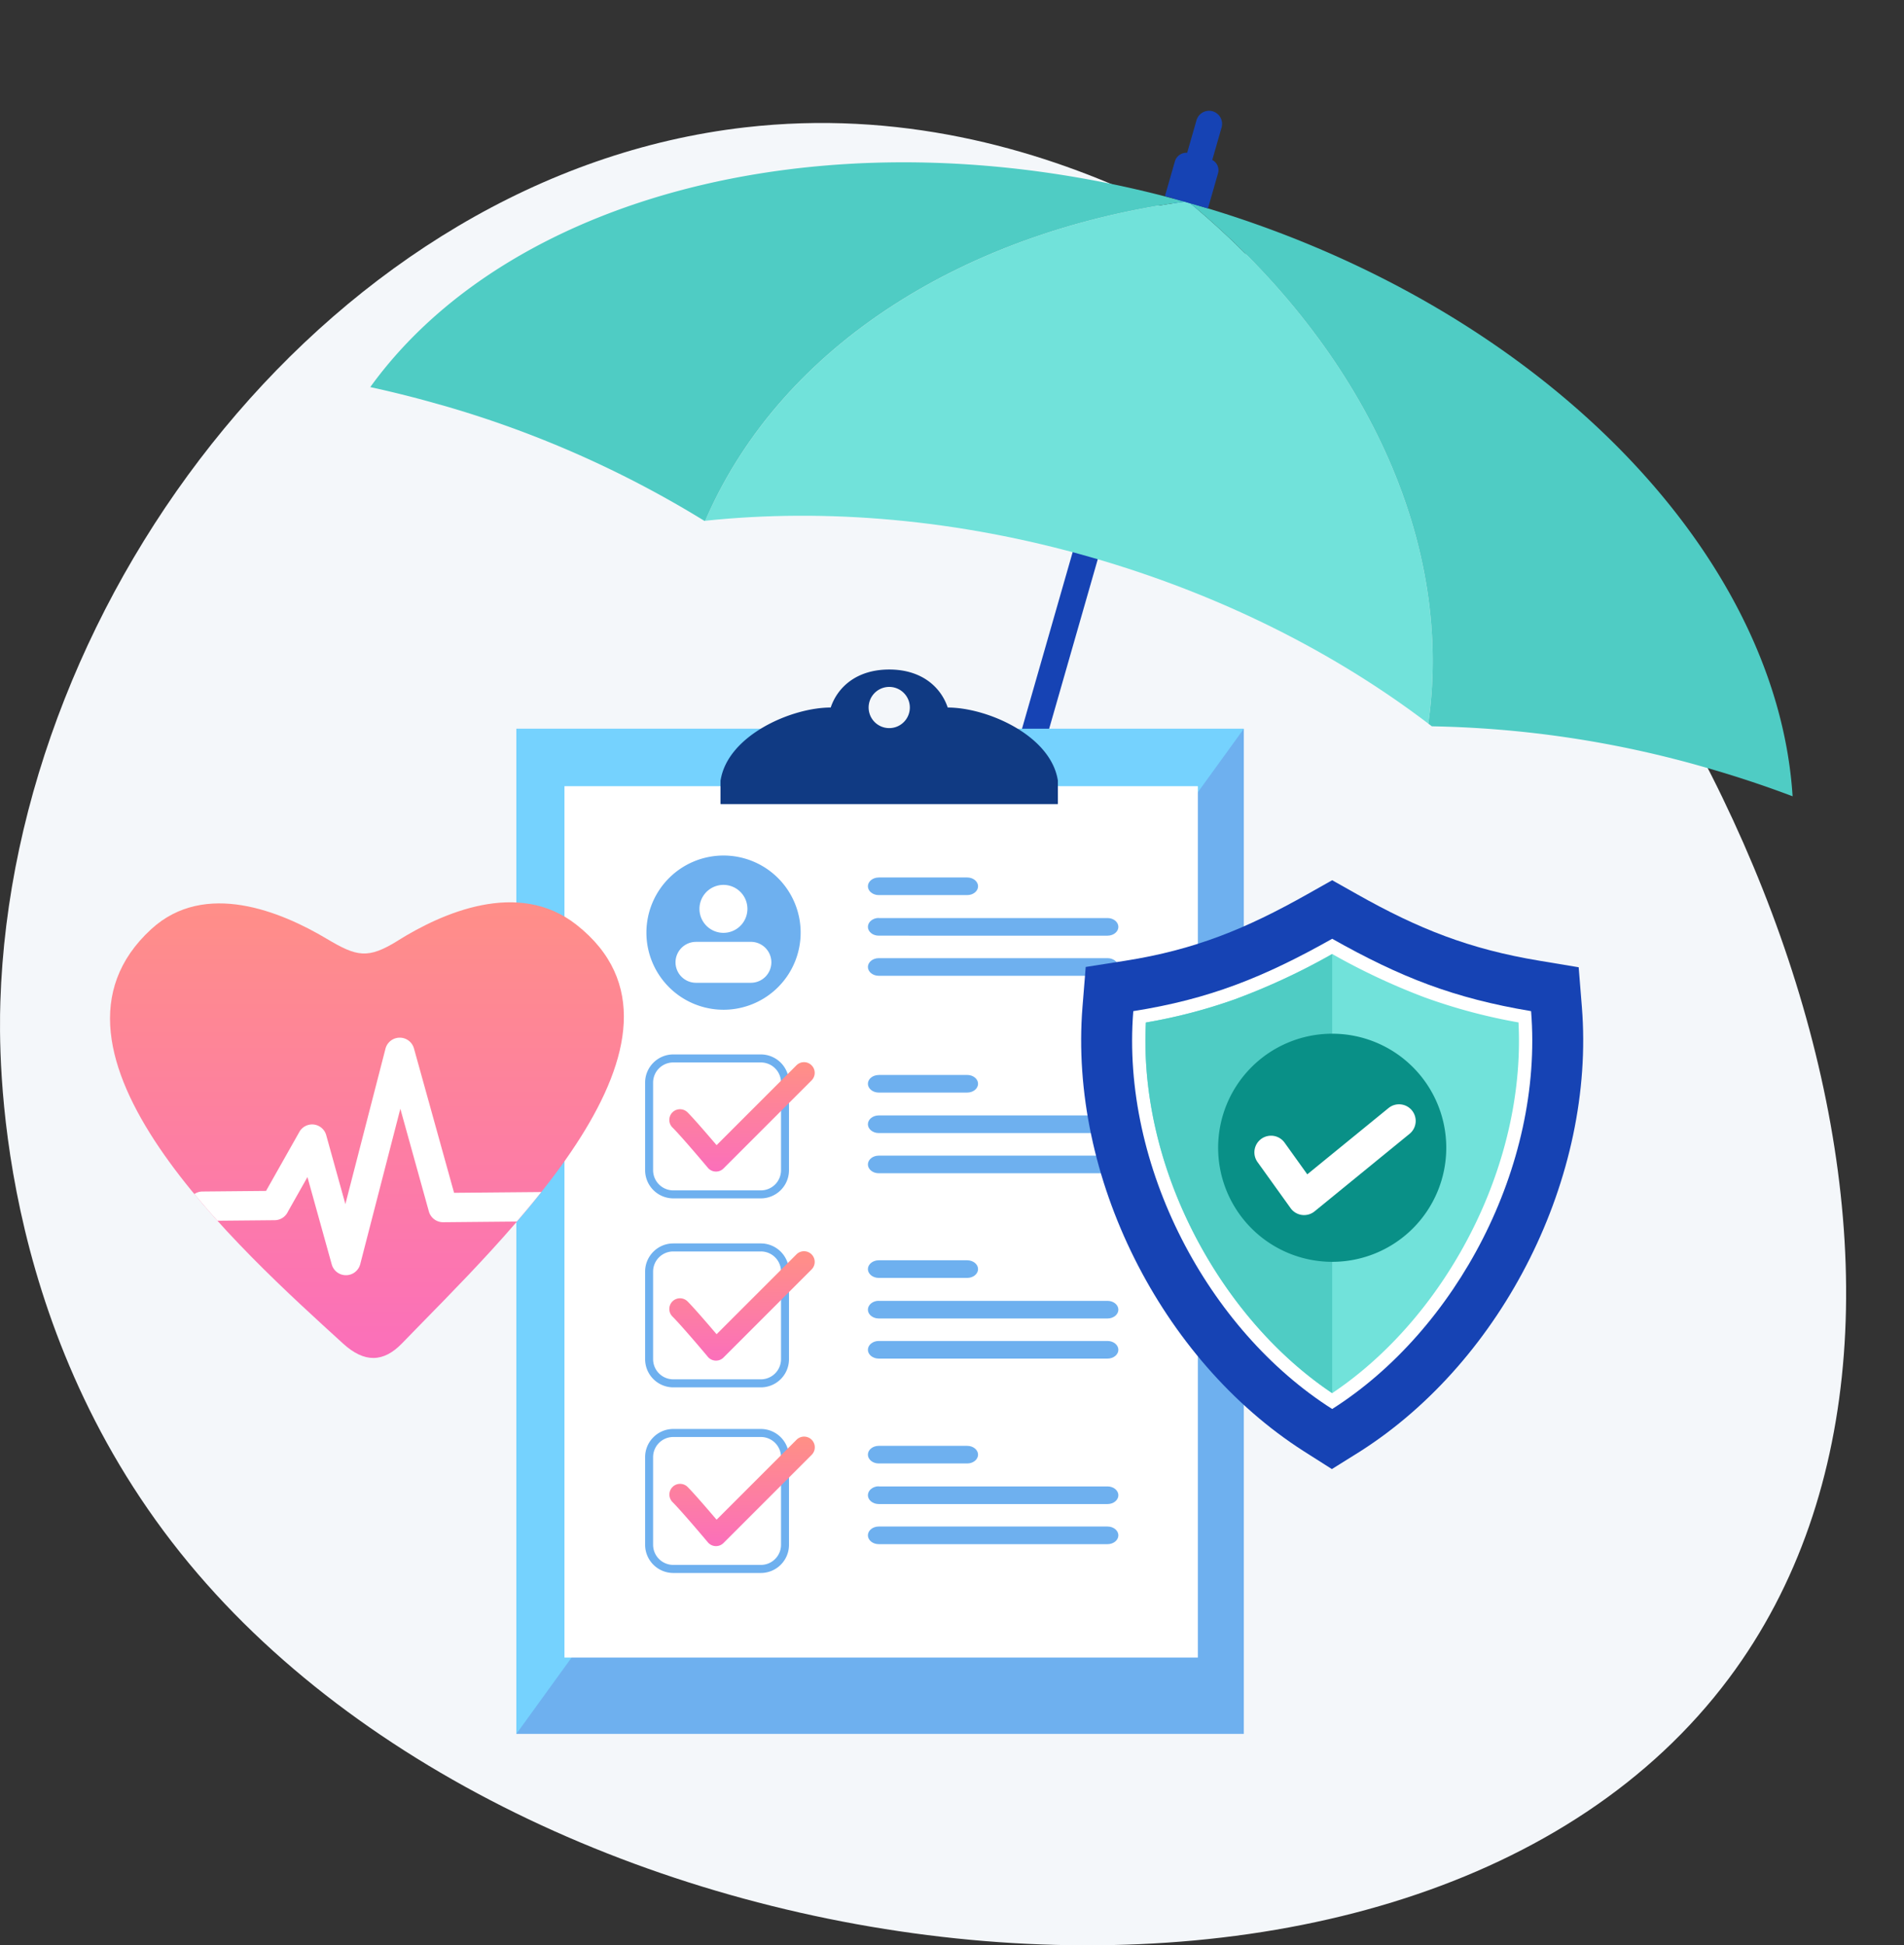 <svg xmlns="http://www.w3.org/2000/svg" xmlns:xlink="http://www.w3.org/1999/xlink" width="601.544" height="614.634" viewBox="0 0 601.544 614.634">
  <rect x="0" y="0" width="601.544" height="614.634" fill="#333333" stroke="none"/>
  <defs>
    <linearGradient id="linear-gradient" x1="0.5" x2="0.5" y2="1" gradientUnits="objectBoundingBox">
      <stop offset="0" stop-color="#ff9085"/>
      <stop offset="1" stop-color="#fb6fbb"/>
    </linearGradient>
  </defs>
  <g id="Group_3814" data-name="Group 3814" transform="translate(16332.76 7704.642)">
    <path id="Path_8778" data-name="Path 8778" d="M599.161,491.411c-99.2,132.731-376.925,100.8-489.2-39.6-58.4-73.032-57.447-157.18-56.922-174.064,4.03-129.431,106-261.509,235.267-276.361C385.082-9.733,459.82,49.13,483,67.382,606.3,164.5,687.128,373.711,599.161,491.411Z" transform="translate(-16385.689 -7665.783)" fill="#f4f7fa"/>
    <g id="Layer_2" data-name="Layer 2" transform="translate(-16513.893 -8005.321)">
      <g id="Layer_1" data-name="Layer 1" transform="translate(215.893 322.38)">
        <path id="Path_8748" data-name="Path 8748" d="M758.42,322.38h0a4.132,4.132,0,0,1,4.126,4.12V535.885a4.126,4.126,0,0,1-8.246,0V326.5a4.132,4.132,0,0,1,4.12-4.12" transform="translate(-291.824 -505.477) rotate(16)" fill="#1643b4" fill-rule="evenodd"/>
        <path id="Path_8749" data-name="Path 8749" d="M558.14,512.323c35.419-14.312,76.514-22.5,120.348-22.5,42.424,0,82.277,7.675,116.9,21.142C787.233,452.3,742.03,401.993,677.765,373.66h-1.836c-64.748,28.554-110.138,79.416-117.789,138.657" transform="translate(-207.247 -503.485) rotate(16)" fill="#71e2da" fill-rule="evenodd"/>
        <path id="Path_8750" data-name="Path 8750" d="M763.42,373.648c64.265,28.327,109.485,78.67,117.626,137.305l1.317.513a333.287,333.287,0,0,1,87-11.328q14.568,0,28.653,1.166C971.849,427.965,877.06,373.63,764.143,373.63h-.723" transform="translate(-289.588 -527.083) rotate(16)" fill="#4fccc4" fill-rule="evenodd"/>
        <path id="Path_8751" data-name="Path 8751" d="M386.27,500.154a332.551,332.551,0,0,1,90.424,12.278l.268-.1c7.628-59.241,53.029-110.109,117.789-138.657-111.566.81-204.968,54.655-231.162,127.23q11.206-.734,22.68-.734" transform="translate(-129.213 -481.114) rotate(16)" fill="#4fccc4" fill-rule="evenodd"/>
        <rect id="Rectangle_2204" data-name="Rectangle 2204" width="229.833" height="317.582" transform="translate(128.376 208.551)" fill="#6eb0ef"/>
        <path id="Path_8753" data-name="Path 8753" d="M436.19,997.842V680.26H666.023Z" transform="translate(-307.814 -471.709)" fill="#75d2fe"/>
        <rect id="Rectangle_2205" data-name="Rectangle 2205" width="200.108" height="275.316" transform="translate(143.574 226.698)" fill="#fff"/>
        <path id="Path_8754" data-name="Path 8754" d="M600.2,653.645a6.509,6.509,0,1,0,4.609,1.906,6.515,6.515,0,0,0-4.609-1.906m-18.485,6.515c2.2-6.527,8.275-12.01,18.484-12.01s16.288,5.484,18.49,12.01c12.407,0,32.465,8.741,34.772,22.937V690.6H546.94v-7.517c2.308-14.155,22.366-22.925,34.772-22.925Z" transform="translate(-354.025 -458.31)" fill="#103a83" fill-rule="evenodd"/>
        <rect id="Rectangle_2206" data-name="Rectangle 2206" width="106.525" height="7.512" transform="translate(192.915 224.787)" fill="#103a83"/>
        <path id="Path_8755" data-name="Path 8755" d="M542.59,859.385H514.869a6.358,6.358,0,0,0-6.346,6.346v27.721a6.375,6.375,0,0,0,6.346,6.346H542.59a6.369,6.369,0,0,0,6.346-6.346V865.731a6.358,6.358,0,0,0-6.346-6.346m-27.721-2.535H542.59a8.893,8.893,0,0,1,8.863,8.881v27.721a8.893,8.893,0,0,1-8.875,8.875H514.869A8.916,8.916,0,0,1,506,893.452V865.731a8.858,8.858,0,0,1,2.611-6.27h0a8.863,8.863,0,0,1,6.259-2.611Z" transform="translate(-336.943 -545.392)" fill="#6eb0ef"/>
        <path id="Path_8756" data-name="Path 8756" d="M542.59,961.855H514.869a6.358,6.358,0,0,0-6.346,6.346v27.721a6.369,6.369,0,0,0,6.346,6.334H542.59a6.369,6.369,0,0,0,6.346-6.346V968.2a6.358,6.358,0,0,0-6.346-6.346m-27.721-2.535H542.59a8.893,8.893,0,0,1,8.863,8.881v27.721a8.893,8.893,0,0,1-8.875,8.875H514.869A8.916,8.916,0,0,1,506,995.922V968.2a8.858,8.858,0,0,1,2.611-6.27h0A8.864,8.864,0,0,1,514.869,959.32Z" transform="translate(-336.943 -588.149)" fill="#6eb0ef"/>
        <path id="Path_8757" data-name="Path 8757" d="M520.151,881.7a3.377,3.377,0,1,1,4.773-4.778c2.08,2.086,6.41,7.133,9.149,10.338l25.233-25.233a3.375,3.375,0,0,1,4.773,4.773l-27.82,27.82h0l-.227.21a3.362,3.362,0,0,1-4.732-.437s-8-9.545-11.136-12.686" transform="translate(-342.434 -547.138)" fill="url(#linear-gradient)"/>
        <path id="Path_8758" data-name="Path 8758" d="M520.151,984.206a3.377,3.377,0,1,1,4.773-4.778c2.08,2.086,6.41,7.133,9.149,10.338l25.233-25.233a3.375,3.375,0,0,1,4.773,4.773l-27.82,27.82h0l-.227.21a3.362,3.362,0,0,1-4.732-.437c0-.029-8-9.545-11.136-12.686" transform="translate(-342.434 -589.911)" fill="url(#linear-gradient)"/>
        <path id="Path_8759" data-name="Path 8759" d="M630.2,893.465h72.307c1.871,0,3.409,1.253,3.409,2.786s-1.538,2.78-3.409,2.78H630.2c-1.876,0-3.415-1.253-3.415-2.78s1.538-2.786,3.415-2.786m0-25.495h27.972c1.876,0,3.415,1.253,3.415,2.786s-1.538,2.78-3.415,2.78H630.2c-1.876,0-3.415-1.253-3.415-2.78s1.538-2.768,3.415-2.768Zm0,12.791h72.307c1.871,0,3.409,1.253,3.409,2.786s-1.538,2.78-3.409,2.78H630.2c-1.876,0-3.415-1.247-3.415-2.78S628.328,880.761,630.2,880.761Z" transform="translate(-387.343 -550.032)" fill="#6eb0ef" fill-rule="evenodd"/>
        <path id="Path_8760" data-name="Path 8760" d="M630.2,993.955h72.307c1.871,0,3.409,1.253,3.409,2.786s-1.538,2.78-3.409,2.78H630.2c-1.876,0-3.415-1.247-3.415-2.78s1.538-2.786,3.415-2.786m0-25.495h27.972c1.876,0,3.415,1.253,3.415,2.786s-1.538,2.78-3.415,2.78H630.2c-1.876,0-3.415-1.253-3.415-2.78S628.328,968.46,630.2,968.46Zm0,12.82h72.307c1.871,0,3.409,1.247,3.409,2.78s-1.538,2.786-3.409,2.786H630.2c-1.876,0-3.415-1.253-3.415-2.786s1.538-2.8,3.415-2.8Z" transform="translate(-387.343 -591.963)" fill="#6eb0ef" fill-rule="evenodd"/>
        <path id="Path_8761" data-name="Path 8761" d="M542.59,1062.455H514.869a6.369,6.369,0,0,0-6.346,6.346v27.721a6.369,6.369,0,0,0,6.346,6.346H542.59a6.358,6.358,0,0,0,6.346-6.346V1068.8a6.369,6.369,0,0,0-6.346-6.346m-27.721-2.535H542.59a8.9,8.9,0,0,1,8.864,8.881v27.721a8.893,8.893,0,0,1-8.864,8.9H514.869a8.916,8.916,0,0,1-8.869-8.9V1068.8a8.852,8.852,0,0,1,2.611-6.265h0a8.84,8.84,0,0,1,6.259-2.616Z" transform="translate(-336.943 -630.125)" fill="#6eb0ef"/>
        <path id="Path_8762" data-name="Path 8762" d="M520.152,1084.766a3.375,3.375,0,0,1,4.773-4.773c2.08,2.08,6.41,7.127,9.149,10.338l25.233-25.239a3.377,3.377,0,1,1,4.773,4.778l-27.82,27.82h0l-.227.21a3.356,3.356,0,0,1-4.732-.437s-8-9.539-11.136-12.686" transform="translate(-342.435 -631.871)" fill="url(#linear-gradient)"/>
        <path id="Path_8763" data-name="Path 8763" d="M630.2,1094.559h72.307c1.871,0,3.409,1.259,3.409,2.786s-1.538,2.785-3.409,2.785H630.2c-1.876,0-3.415-1.253-3.415-2.785s1.538-2.786,3.415-2.786m0-25.489h27.972c1.876,0,3.415,1.253,3.415,2.78s-1.538,2.786-3.415,2.786H630.2c-1.876,0-3.415-1.253-3.415-2.786s1.538-2.78,3.415-2.78Zm0,12.82h72.307c1.871,0,3.409,1.253,3.409,2.785s-1.538,2.78-3.409,2.78H630.2c-1.876,0-3.415-1.253-3.415-2.78s1.538-2.826,3.415-2.826Z" transform="translate(-387.343 -633.943)" fill="#6eb0ef" fill-rule="evenodd"/>
        <path id="Path_8764" data-name="Path 8764" d="M531.064,749A24.364,24.364,0,1,1,506.7,773.362,24.364,24.364,0,0,1,531.064,749" transform="translate(-337.234 -500.391)" fill="#6eb0ef" fill-rule="evenodd"/>
        <path id="Path_8765" data-name="Path 8765" d="M543.036,764.92a7.576,7.576,0,1,1-7.576,7.576,7.576,7.576,0,0,1,7.576-7.576" transform="translate(-349.235 -507.034)" fill="#fff" fill-rule="evenodd"/>
        <path id="Path_8766" data-name="Path 8766" d="M528.943,795.8H546.3a6.48,6.48,0,0,1,6.463,6.463h0a6.48,6.48,0,0,1-6.463,6.474H528.943a6.48,6.48,0,0,1-6.463-6.468h0a6.48,6.48,0,0,1,6.463-6.463" transform="translate(-343.819 -519.919)" fill="#fff" fill-rule="evenodd"/>
        <path id="Path_8767" data-name="Path 8767" d="M630.2,786.4h72.307c1.871,0,3.409,1.253,3.409,2.786s-1.538,2.78-3.409,2.78H630.2c-1.876,0-3.415-1.253-3.415-2.78s1.538-2.786,3.415-2.786m0-25.495h27.972c1.876,0,3.415,1.253,3.415,2.785s-1.538,2.78-3.415,2.78H630.2c-1.876,0-3.415-1.253-3.415-2.78S628.328,760.91,630.2,760.91Zm0,12.82h72.307c1.871,0,3.409,1.253,3.409,2.786s-1.538,2.78-3.409,2.78H630.2c-1.876,0-3.415-1.247-3.415-2.78s1.538-2.815,3.415-2.815Z" transform="translate(-387.343 -505.361)" fill="#6eb0ef" fill-rule="evenodd"/>
        <path id="Path_8768" data-name="Path 8768" d="M812.748,942.813c-45.168-28.875-74.23-86.828-69.929-140.377l1.02-12.64,12.523-1.97c21.981-3.462,38.129-10.1,57.435-20.979l7.908-4.458,7.908,4.458c19.411,10.95,35.518,17.325,57.581,20.979l12.389,2.063,1.008,12.523c4.312,53.531-24.755,111.5-69.929,140.377l-9.05,5.653Z" transform="translate(-435.582 -505.978)" fill="#1643b4" fill-rule="evenodd"/>
        <path id="Path_8769" data-name="Path 8769" d="M833.238,794.14C811.677,806.284,794.375,813.225,770.4,817c-3.945,48.95,23.624,100.814,62.837,125.709C872.451,917.815,900.02,865.974,896.075,817c-24.423-4.079-41.293-10.717-62.837-22.861" transform="translate(-447.11 -519.226)" fill="#fff" fill-rule="evenodd"/>
        <path id="Path_8770" data-name="Path 8770" d="M777.384,824.043c-.95,18.584,2.721,37.348,9.639,54.568,9.889,24.557,27.074,47.68,49.224,62.534,22.144-14.842,39.364-37.977,49.224-62.534,6.917-17.226,10.594-36,9.638-54.6a176.565,176.565,0,0,1-29.76-7.949,208.82,208.82,0,0,1-29.1-13.665,208.538,208.538,0,0,1-30.6,14.26,167.91,167.91,0,0,1-28.263,7.383" transform="translate(-450.118 -522.672)" fill="#71e2da" fill-rule="evenodd"/>
        <path id="Path_8771" data-name="Path 8771" d="M777.384,824.043c-.95,18.584,2.721,37.348,9.639,54.568,9.889,24.557,27.074,47.68,49.224,62.534h0V802.4a208.532,208.532,0,0,1-30.6,14.26,167.9,167.9,0,0,1-28.263,7.383" transform="translate(-450.118 -522.673)" fill="#4fccc4" fill-rule="evenodd"/>
        <path id="Path_8772" data-name="Path 8772" d="M852.7,845.61a36.037,36.037,0,1,1-36.037,36.037A36.037,36.037,0,0,1,852.7,845.61" transform="translate(-466.568 -540.702)" fill="#099087" fill-rule="evenodd"/>
        <path id="Path_8773" data-name="Path 8773" d="M837.3,902.139a5.259,5.259,0,0,1,8.572-6.1l7.162,9.994,25.641-20.92a5.257,5.257,0,1,1,6.632,8.158l-29.848,24.364c-.122.1-.251.2-.385.3a5.245,5.245,0,0,1-7.331-1.241Z" transform="translate(-474.775 -556.695)" fill="#fff"/>
        <path id="Path_8774" data-name="Path 8774" d="M306.956,786.391c13.718-8.56,37.878-19.417,56.264-4.965,45.314,35.6-23.391,99.462-55.063,132.282-5.874,6.09-11.911,6.212-18.613.1-32.051-29.248-102.755-92.388-60.605-130.983,16.958-15.536,41.072-5.478,55.36,3.03,9.592,5.711,13.013,6.568,22.692.53" transform="translate(-215.893 -510.976)" fill-rule="evenodd" fill="url(#linear-gradient)"/>
        <path id="Path_8775" data-name="Path 8775" d="M371.226,896.526c-2.506,3.164-5.1,6.282-7.739,9.324l-23.263.216h0a4.662,4.662,0,0,1-4.51-3.4L326.7,870.215l-12.68,49.131a4.662,4.662,0,0,1-8.968.146l-7.7-27.692-6.142,10.874a4.662,4.662,0,0,1-4.2,2.751l-18.094.169c-2.488-2.762-4.924-5.583-7.29-8.432a4.6,4.6,0,0,1,2.57-.8l20.075-.187L294.8,877.522a4.621,4.621,0,0,1,8.479,1.026h0l6.055,21.789,12.692-49.189a4.662,4.662,0,0,1,8.974,0l12.675,45.623Z" transform="translate(-234.977 -541.595)" fill="#fff" fill-rule="evenodd"/>
        <path id="Path_8777" data-name="Path 8777" d="M752.943,347.68H759.7a3.636,3.636,0,0,1,3.625,3.625v11.55H749.19V351.433a3.764,3.764,0,0,1,3.753-3.753" transform="translate(-286.865 -515.038) rotate(16)" fill="#1643b4" fill-rule="evenodd"/>
      </g>
    </g>
  </g>
</svg>
